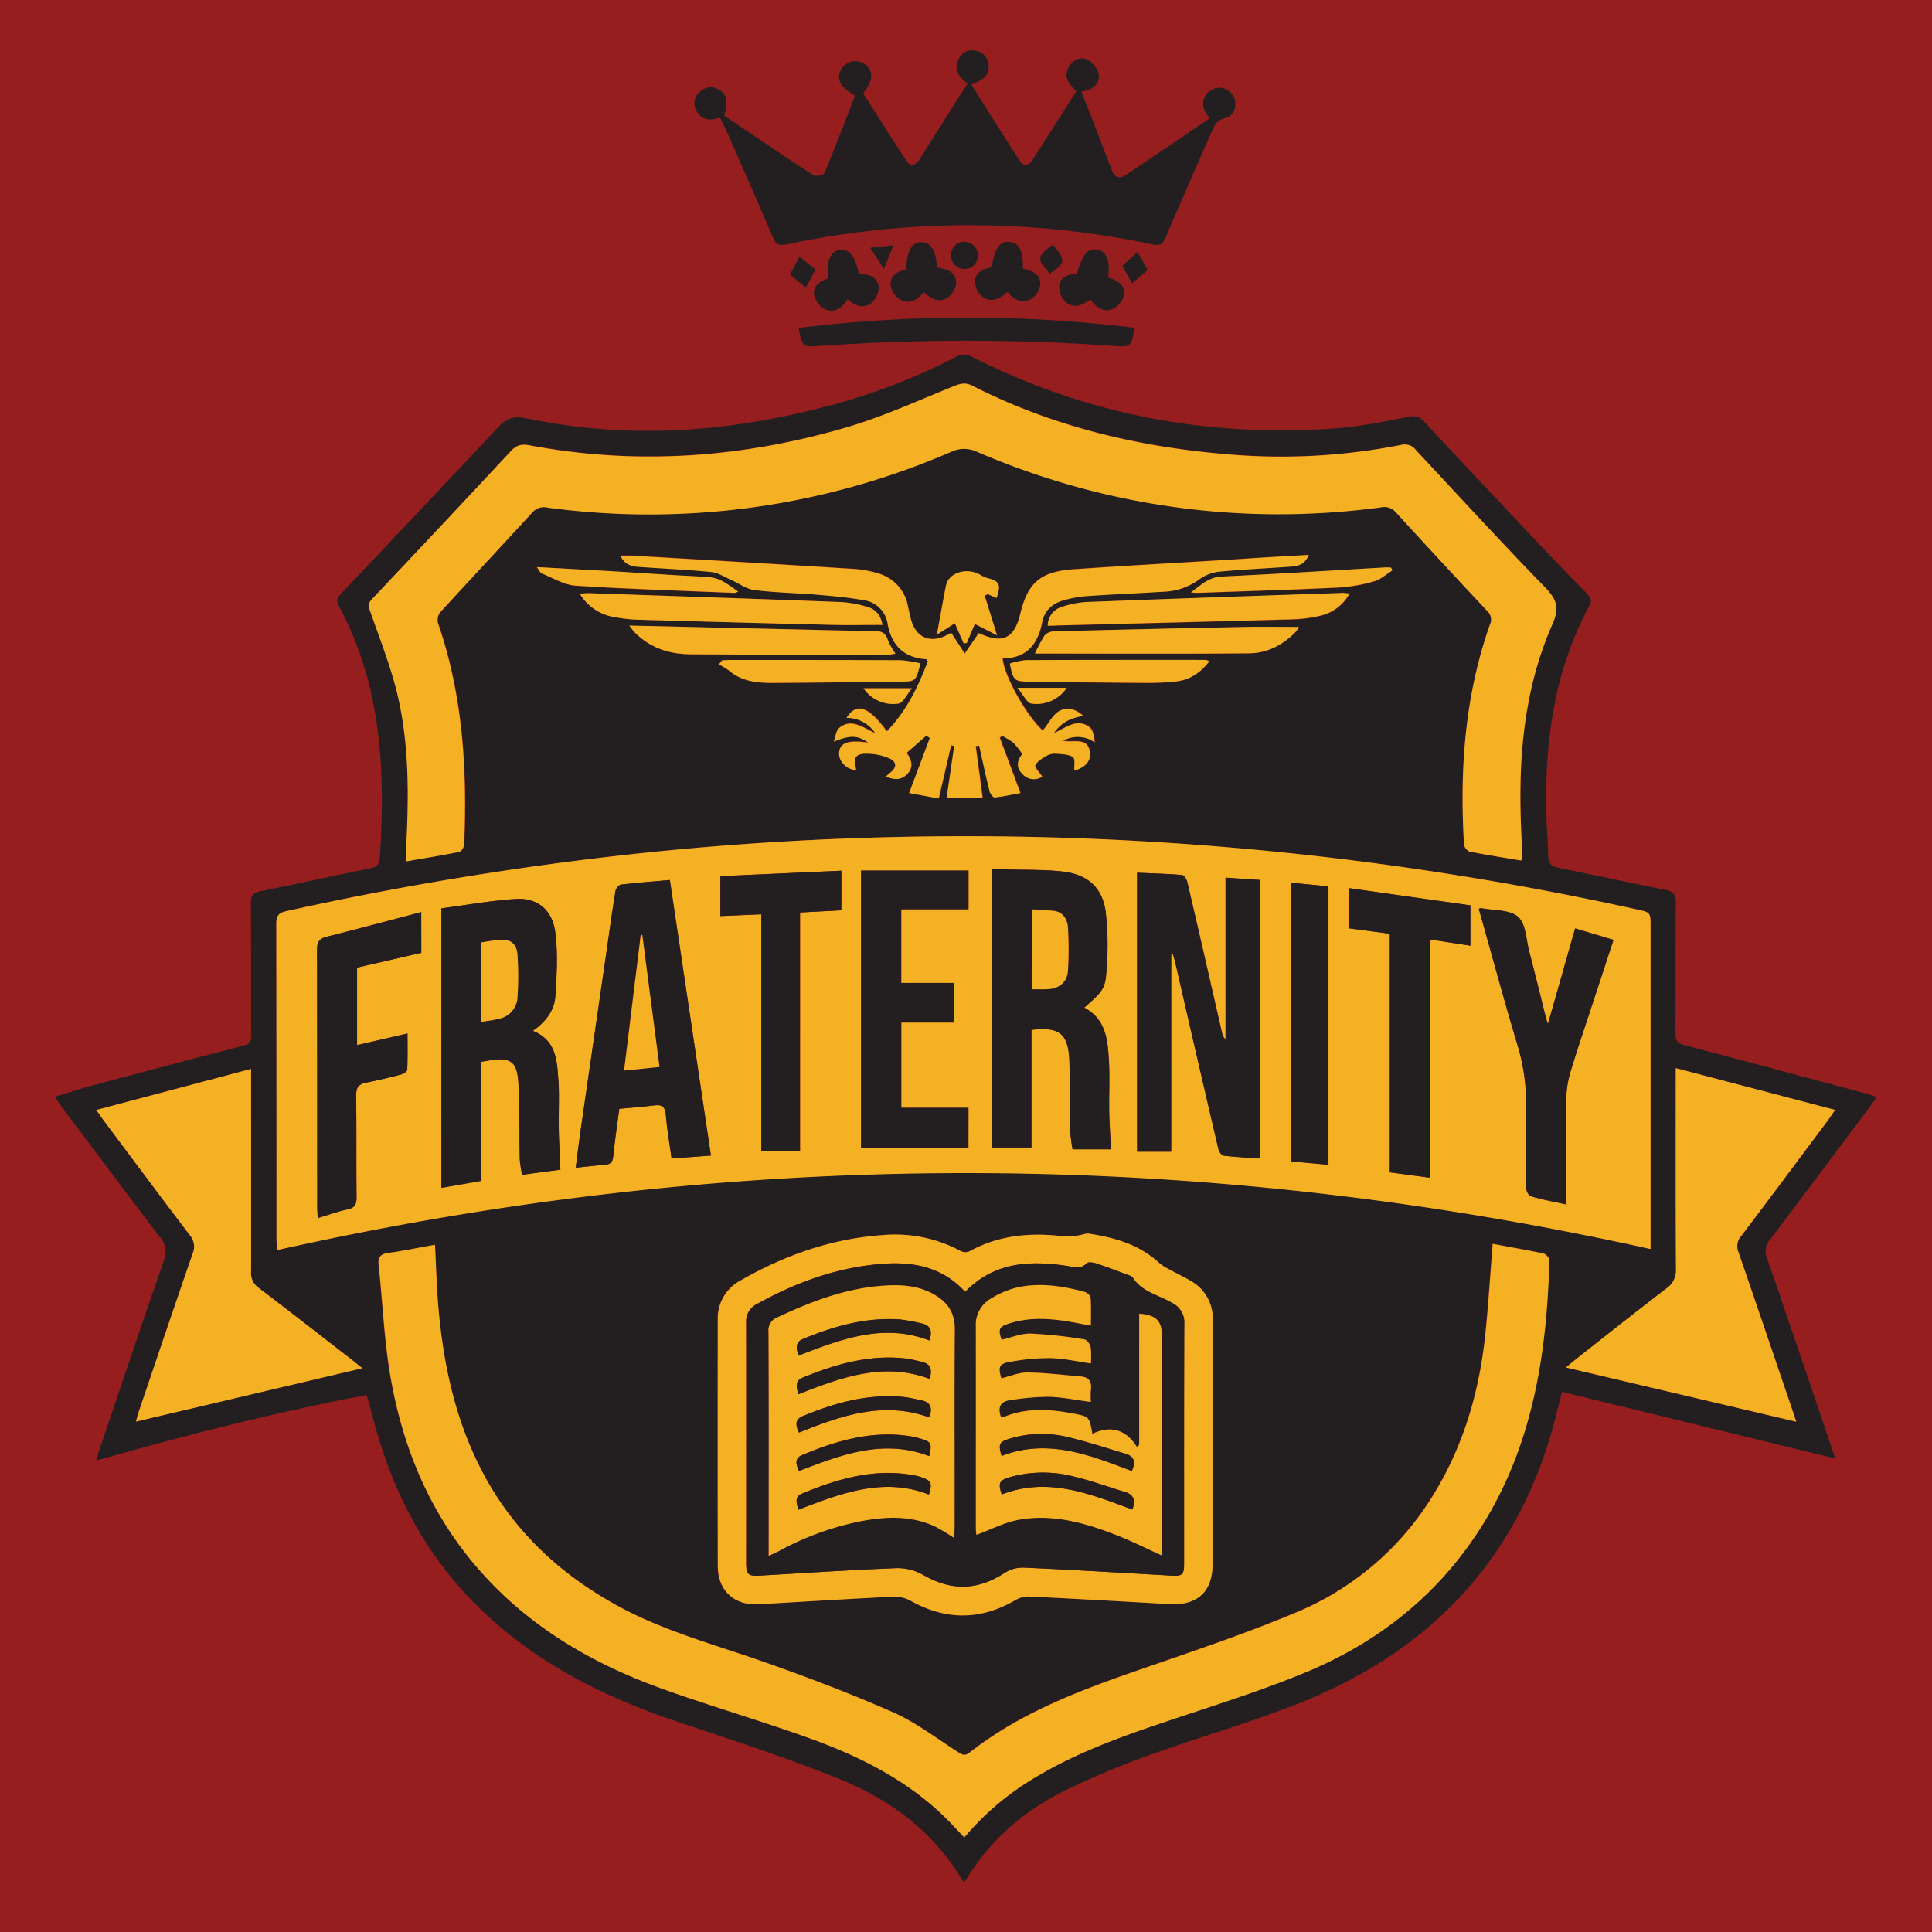 <svg xmlns="http://www.w3.org/2000/svg" viewBox="0 0 560.31 560.31"><defs><style>.cls-1{fill:#961e1e;}.cls-2{fill:#231f20;}.cls-3{fill:#f5b124;}</style></defs><g id="Fraternity"><rect class="cls-1" width="560.31" height="560.31"/><path class="cls-2" d="M544.37,318.14c-1.14,1.55-2,2.75-2.9,3.93-9.36,12.48-18.69,25-28.12,37.42a5.11,5.11,0,0,0-.88,5.38c6.31,18.29,12.51,36.63,18.73,54.95.35,1,.66,2.09,1,3.15L453,403.66c-.69,2.74-1.22,4.79-1.73,6.85-10.1,40.21-35.16,67.43-73.1,82.89-14.59,5.94-29.86,10.2-44.69,15.57a242.75,242.75,0,0,0-24.41,10.22c-12.21,6-22.26,14.63-29.25,26.59-.34-.23-.63-.32-.74-.51-8.59-14.48-21.56-23.81-36.8-29.82-14.92-5.89-30.19-10.93-45.43-16-21-7-40.48-16.65-56.7-32-14.45-13.72-24.14-30.36-30-49.31-1.36-4.38-2.49-8.83-3.81-13.56-26.31,5-52.2,11.55-78.37,19,.35-1.32.53-2.19.82-3C35,402.27,41.11,384,47.44,365.83a6.65,6.65,0,0,0-1.12-7.12C36.6,346,27.07,333.2,17.48,320.42c-.49-.65-.91-1.36-1.54-2.34C19.5,317,22.77,315.92,26.1,315c14.79-3.95,29.58-7.9,44.41-11.71,1.89-.48,2.35-1.25,2.34-3-.06-12.79,0-25.58-.08-38.36,0-2.23.67-3.05,2.85-3.49,10.59-2.11,21.14-4.47,31.73-6.59,2-.41,2.68-1.18,2.82-3.27,1-15.62,1-31.18-2.32-46.58a100.19,100.19,0,0,0-9.5-26.15c-.71-1.31-.84-2.22.33-3.44q23-24.22,45.88-48.6c2.45-2.63,4.65-3.21,8.25-2.46,29.19,6.1,58.12,4.11,86.8-3.48a177,177,0,0,0,38.08-14.61,4.73,4.73,0,0,1,3.78,0c33.62,17.11,69.29,23.8,106.78,20.89,6.82-.53,13.57-2,20.3-3.26a4.2,4.2,0,0,1,4.43,1.34q16.45,17.61,33,35.14c4.71,5,9.49,9.92,14.29,14.82,1,1,1.55,1.87.73,3.39-10.54,19.46-13.17,40.53-12.48,62.26.11,3.47.48,6.94.47,10.42,0,2.24.95,3,3,3.43,10.32,2.05,20.6,4.32,30.92,6.35,2.4.47,3.12,1.46,3.1,3.89-.13,12.59,0,25.19-.11,37.79,0,2.08.66,2.87,2.65,3.39,17.54,4.6,35,9.33,52.55,14C542,317.38,542.92,317.69,544.37,318.14Zm-65.68,44.1V268.73c0-4.13,0-4.12-4.07-5a903.56,903.56,0,0,0-283.07-16.87A927.43,927.43,0,0,0,83.07,264.24c-2.3.5-2.95,1.4-2.94,3.72q.12,45.69.06,91.37c0,1,.12,2,.2,3.21Q279.64,317.81,478.69,362.24ZM441.15,249.58a4.18,4.18,0,0,0,.33-1c-.12-3.29-.28-6.57-.4-9.86-.71-19.83,1.05-39.35,9.15-57.7,2.06-4.69,1.29-7.16-2.09-10.64-12.72-13.07-25.05-26.52-37.5-39.85a4,4,0,0,0-4.13-1.54,179.54,179.54,0,0,1-50.79,2.67c-25.72-2.14-50.44-8-73.57-19.81-1.91-1-3.32-.72-5.21,0-10.35,4.18-20.57,8.9-31.24,12-30.19,8.86-60.93,11.08-92,5.25-2.29-.43-3.8-.12-5.42,1.63q-20.08,21.57-40.36,43c-1.12,1.19-1,2.06-.49,3.46,2.69,7.7,5.74,15.32,7.7,23.21,3.75,15.11,3.55,30.56,2.71,46-.06,1,0,2,0,3.36,5.34-.92,10.43-1.72,15.47-2.76.61-.12,1.36-1.46,1.39-2.26.89-21.73-.39-43.22-7.57-64a3.74,3.74,0,0,1,.55-3.16c8.87-9.72,17.87-19.33,26.76-29a4.43,4.43,0,0,1,4.44-1.43,220.21,220.21,0,0,0,117-16.15,8.77,8.77,0,0,1,7.65,0,220.39,220.39,0,0,0,117,16.08,4.45,4.45,0,0,1,4.43,1.49Q418,163,431.3,177.21a3.34,3.34,0,0,1,.77,4c-7.27,20.65-8.77,42-7.5,63.68a2.8,2.8,0,0,0,1.57,2.1C431.1,248,436.11,248.73,441.15,249.58ZM126.15,361c-4.73.86-9,1.79-13.4,2.37-2.35.31-3.22,1.11-3,3.57,1.15,10.55,1.57,21.21,3.32,31.66C116.66,419.69,124.65,439,139,455.3c14.73,16.8,33.4,27.53,54.17,34.86,13.73,4.85,27.72,9,41.42,13.88,14.77,5.3,28.71,12.24,40,23.5,1.7,1.7,3.31,3.48,5.1,5.35A79.67,79.67,0,0,1,299,516.24c12-7.44,25.12-12.26,38.4-16.77,13.87-4.7,27.93-9,41.43-14.62,20.65-8.61,37.73-22.07,50-41,15.48-23.84,19.67-50.66,20.45-78.34a2.7,2.7,0,0,0-1.61-2c-4.86-1-9.76-1.88-14.83-2.83-.07,1-.12,1.82-.19,2.65-.71,8.61-1.19,17.25-2.2,25.83-1.91,16.05-6.6,31.24-15.24,45a84.55,84.55,0,0,1-39.92,33.65c-15.31,6.4-31.14,11.62-46.83,17.08-16.75,5.83-33.18,12.22-47.3,23.32-1.55,1.21-2.39.5-3.64-.3-6.09-3.88-11.92-8.41-18.46-11.31-12.17-5.39-24.67-10.12-37.23-14.55-14.69-5.19-29.83-9.14-43.57-16.83-16.05-9-29-21-37.82-37.28-8.45-15.6-12-32.51-13.46-50C126.61,372.45,126.46,366.92,126.15,361Zm225.52,57.44c0-11.84-.05-23.68,0-35.52A12.45,12.45,0,0,0,345,371.3c-2.28-1.32-4.66-2.44-7-3.73a14.35,14.35,0,0,1-2.45-1.81c-5.66-5-12.57-6.86-19.78-8-1-.15-2,.38-3,.5a17.93,17.93,0,0,1-4.11.31c-9.64-1.21-18.94-.45-27.64,4.35a3,3,0,0,1-2.5-.13,40.08,40.08,0,0,0-22.34-4.63c-14.91,1-28.66,5.83-41.54,13.23a12.37,12.37,0,0,0-6.53,11.4q0,35.65,0,71.33c0,7.17,4.78,11.54,11.91,11.12,13-.76,26.08-1.57,39.12-2.2a9.86,9.86,0,0,1,5,1.24c10.17,5.67,20.19,5.61,30.26-.23a7.52,7.52,0,0,1,3.89-1.06c13.61.66,27.22,1.43,40.82,2.21,8,.47,12.48-3.6,12.49-11.56Q351.69,436,351.67,418.41ZM486,309.78v4.1c0,18.05-.05,36.1.06,54.15a6.31,6.31,0,0,1-2.76,5.63c-8.94,6.88-17.78,13.89-26.65,20.86-.78.62-1.53,1.27-2.5,2.08L521,412.36c-.38-1.13-.69-2.08-1-3-5.24-15.38-10.45-30.78-15.75-46.15a4.35,4.35,0,0,1,.69-4.6c8.52-11.24,16.93-22.55,25.37-33.85.6-.8,1.12-1.64,1.94-2.84Zm-380.88,87c-1.07-.85-1.85-1.49-2.64-2.11-9.14-7.08-18.24-14.2-27.45-21.19a5.19,5.19,0,0,1-2.24-4.71c.07-18.33,0-36.65,0-55V310l-44.9,11.89c1,1.38,1.6,2.29,2.26,3.18,8.27,11.05,16.51,22.13,24.87,33.13a5.09,5.09,0,0,1,.81,5.38c-5.28,15.27-10.44,30.57-15.63,45.87-.31.92-.53,1.87-.79,2.82ZM379.56,160.93c-7.42.42-14.26.8-21.1,1.21-15.66.94-31.33,1.82-47,2.88-9.67.65-13.39,3.86-15.56,12.85-1.74,7.25-5.11,8.87-11.89,5.74-.13-.06-.33,0-.24,0l-4,5.85-3.92-6-1.23.65c-4.87,2.52-9,.74-10.44-4.53-.34-1.27-.6-2.56-.88-3.85a12.07,12.07,0,0,0-8.66-9.51,30.68,30.68,0,0,0-7.18-1.3q-32.08-2-64.17-3.86c-.95-.06-1.9,0-3.26,0,1.35,2.67,3.3,3.12,5.41,3.26,7,.48,14.08.8,21.09,1.49,1.9.18,3.7,1.41,5.52,2.21,2.3,1,4.48,2.67,6.85,3,6.05.77,12.18.85,18.26,1.37,4.48.37,9,.79,13.4,1.57a8.09,8.09,0,0,1,7,6.88c1.15,6.27,4.72,9.83,11.2,10.24.12,0,.22.26.47.57C266.42,199,263,206.13,257.3,212c-5.26-7.23-8.83-8.44-11.68-3.91a9.89,9.89,0,0,1,8.34,4.45c-3.77-1.7-6.92-4.38-10.41-1.57-1,.8-1.12,2.67-1.64,4,4.73-1.89,6.87-1.88,10,.31-5.74-.83-8.17,0-8.44,2.83-.25,2.55,2.08,5,5,5.16-1.17-3.68-.26-5,3.71-4.77a16.64,16.64,0,0,1,5.71,1.27c2.44,1,2.4,2.81.18,4.38a12.68,12.68,0,0,0-1,.94c2.43,1.1,4.49,1.06,6.19-.73,1.91-2,1.2-4.11-.21-6.12l5.72-5,1,.7-6,15.95,8.59,1.58c1.25-5.33,2.42-10.37,3.59-15.42l.89.2c-.72,5-1.45,9.94-2.21,15.14H285.1c-.7-5.23-1.37-10.17-2-15.1l1-.13c.18.79.34,1.59.52,2.38.83,3.66,1.61,7.33,2.55,11,.16.66,1,1.69,1.42,1.65,2.56-.29,5.08-.84,7.47-1.28-2.11-5.66-4.07-10.88-6-16.09l.76-.47a21.13,21.13,0,0,1,3.25,2,23.59,23.59,0,0,1,2.53,3.22c-1.46,1.84-2,4,.22,6a4.39,4.39,0,0,0,5.56.59c-.8-1.24-2.34-2.77-2-3.33.64-1.22,2.15-2.08,3.45-2.82a4.92,4.92,0,0,1,2.74-.5c1.63.16,3.51.18,4.75,1,.69.47.3,2.51.39,3.84,2.84-.7,4.79-2.62,4.54-5-.49-4.87-4.59-3-7.8-3.6a8.56,8.56,0,0,1,9.18.46c-.25-1.69-.46-3.61-1.53-4.41-3.55-2.69-6.66,0-10.32,1.72,2.27-3.26,5.09-4.35,8.49-5a8,8,0,0,0-3.67-2c-4.55-.56-5.76,3.68-8.07,6.24-4.69-4.17-11.3-16-11.63-20.92,7,0,10.23-4.12,11.46-10.48.66-3.4,3-5.42,6.14-6.33a34,34,0,0,1,6.91-1.25c7.31-.51,14.64-.8,22-1.26a18.56,18.56,0,0,0,10.27-3.39,12.16,12.16,0,0,1,5.72-2.39c7-.7,14.06-1,21.09-1.5C376.41,164.2,378.39,163.79,379.56,160.93Zm-123.63,20.3c-.51-2.83-2-4.6-4.43-5.27a33.47,33.47,0,0,0-7.72-1.38c-24.32-.92-48.64-1.73-73-2.57-.78,0-1.56.09-2.66.16a14.28,14.28,0,0,0,9.53,6.68,45.47,45.47,0,0,0,7.54.86q28.19.82,56.36,1.5C246.26,181.33,250.94,181.23,255.93,181.23Zm47.92.23c1,0,1.78,0,2.6,0,22.72-.58,45.44-1.13,68.16-1.77a39.12,39.12,0,0,0,8.07-1,13,13,0,0,0,8.7-6.46,16.11,16.11,0,0,0-1.91-.2q-37.17,1.27-74.33,2.63A27.42,27.42,0,0,0,308,176,5.68,5.68,0,0,0,303.85,181.46Zm-121.36,0c.76,1,1.12,1.48,1.55,1.93,4.5,4.54,10.12,6.32,16.34,6.35,19.06.09,38.11.1,57.16.13a15.19,15.19,0,0,0,2.12-.32,20.13,20.13,0,0,1-2.23-4c-.63-2.14-1.93-2.54-4-2.56-9.29-.11-18.58-.37-27.87-.58Zm117.66,8.11c20.86,0,41.53.13,62.2-.09,5.2-.05,9.8-2.44,13.47-6.28a6.86,6.86,0,0,0,.85-1.36c-5.24,0-10.31-.08-15.37,0q-27.78.56-55.55,1.27a3.91,3.91,0,0,0-2.79,1.17A39.59,39.59,0,0,0,300.15,189.53Zm50.61,2.21a6.3,6.3,0,0,0-1.19-.32c-17.37,0-34.75,0-52.12.06a23,23,0,0,0-4.57,1c1,4.95,1.27,5.2,5.74,5.25,11.18.12,22.35.29,33.53.35a77.2,77.2,0,0,0,9-.43C345.05,197.17,348.14,195.16,350.76,191.74Zm-141.34-.24-.94,1.2a19,19,0,0,1,2.9,1.74c3.7,3.19,8.17,3.64,12.72,3.61,12.31-.06,24.61-.24,36.91-.36,4.6-.05,4.6,0,5.93-5.31a37.15,37.15,0,0,0-5.72-.91c-16.53-.08-33.06-.06-49.6-.07C210.89,191.4,210.15,191.47,209.42,191.5Zm-53.72-27c.73,1,1,1.63,1.37,1.8,3.27,1.29,6.51,3.36,9.87,3.58,15.37,1,30.77,1.46,46.16,2.09.28,0,.57-.22,1-.39-5.85-4.15-5.86-4.09-12.44-4.43-7.32-.38-14.62-.9-21.94-1.33C171.93,165.34,164.16,164.93,155.7,164.47Zm248.14.94-.41-.79c-.52,0-1.05-.1-1.57-.07-15.86.9-31.7,1.92-47.56,2.65-3.76.17-5.94,2.4-8.9,4.58a13.53,13.53,0,0,0,1.59.16c13.71-.49,27.42-.89,41.12-1.55a47.48,47.48,0,0,0,10.49-1.84C400.49,168,402.1,166.49,403.84,165.41Zm-114.85,8c1.42-3.9.86-4.95-2.72-5.8a10,10,0,0,1-2.24-1.06c-3.95-2.06-9-.4-9.7,3.29-.91,4.61-1.71,9.23-2.62,14.19l5.21-3.3q1.27,2.92,2.54,5.85l.92-.13c.81-1.92,1.62-3.84,2.32-5.52l6.45,3.3c-1.36-4.37-2.47-7.92-3.58-11.47l.89-.48ZM264.48,199.6H250.42a10.38,10.38,0,0,0,10.14,4.45C261.89,203.9,263,201.43,264.48,199.6Zm44.88-.12H295.07c1.67,2,2.75,4.42,4.09,4.57A10.43,10.43,0,0,0,309.36,199.48Z"/><path class="cls-2" d="M208.82,34.12c-3,1-5.41.66-6.84-2a4.3,4.3,0,0,1,1.12-5.61,4.42,4.42,0,0,1,5.5-.44c2.22,1.3,2.6,3.32,1.42,7.44,8.57,5.78,17.18,11.65,25.91,17.33.68.45,3-.09,3.22-.7,3.09-7.44,5.94-15,8.83-22.43-4.43-2.46-5.63-5-3.88-7.78a4.64,4.64,0,0,1,6.66-1.32c2.66,1.88,2.58,4.67-.43,8.47,4.14,6.47,8.27,13.07,12.56,19.55,1.23,1.86,2.7,1.27,3.77-.42,4.63-7.3,9.25-14.6,13.94-22-2.4-1.88-4.23-4-2.54-7.18a4.24,4.24,0,0,1,5-2.29,4.39,4.39,0,0,1,3.66,4.11c.26,2.63-1,4.09-5,5.68,4.68,7.4,9.29,14.8,14,22.11,1,1.58,2.53,1.56,3.62-.13,4.27-6.63,8.5-13.29,12.83-20.07-2.19-2.05-4-4.25-2-7.31,1.28-2,3.44-2.8,5.38-1.74a6.62,6.62,0,0,1,3.09,4.16c.41,3-1.88,4.42-5,5.06,1.51,3.85,3,7.57,4.42,11.31s2.95,7.71,4.44,11.56c.8,2,2.19,2.5,4,1.28q11.81-7.94,23.59-15.93a3.38,3.38,0,0,0,.61-.72,20,20,0,0,1-1.24-1.81A4.68,4.68,0,1,1,357.79,28c1.19,2.42.22,5.62-2.43,6.23-2.49.58-3.17,2.19-4,4.09C346.9,48.52,342.35,58.73,338,69c-.83,1.95-1.74,2.3-3.82,1.87a255.35,255.35,0,0,0-106,0c-2.22.47-3.13.06-4-2-4.54-10.62-9.23-21.18-13.87-31.76C209.81,36.18,209.36,35.26,208.82,34.12Z"/><path class="cls-2" d="M329,95.06c-.9,5.59-1,5.62-6,5.26a607.14,607.14,0,0,0-85.09,0c-5.19.36-5.19.37-6.3-5.21A400.17,400.17,0,0,1,329,95.06Z"/><path class="cls-2" d="M316.21,86.8c-2.48,2-5,2.7-7.19.76A6.22,6.22,0,0,1,307.17,83c.26-2.79,2.77-3.47,5.18-3.69,1.62-5.62,3.16-7.4,5.88-6.9s3.8,3.22,3.14,8.06c2.48.8,5,2,4.61,5a6,6,0,0,1-3,4C320.28,90.82,318,89.32,316.21,86.8Z"/><path class="cls-2" d="M245.84,86.75c-1.67,2.63-3.83,4.16-6.51,2.94a6.34,6.34,0,0,1-3.21-4c-.5-2.72,1.71-4.09,4-4.93-.43-5.29.71-7.92,3.55-8.27,2.67-.32,4.46,1.94,5.37,6.89,2.63.2,5.52.64,5.8,3.9a6.12,6.12,0,0,1-2,4.48C250.57,89.64,248.09,88.84,245.84,86.75Z"/><path class="cls-2" d="M296.61,77.87c2.75.61,5.29,1.69,5.08,4.76A5.94,5.94,0,0,1,299,86.72c-2.49,1.37-4.9.37-6.77-2.06-2.29,2-4.89,3.36-7.51,1.24a6,6,0,0,1-1.95-4.26c.07-2.81,2.54-3.62,4.87-4.14.74-5.42,2.36-7.69,5.2-7.35S296.81,73,296.61,77.87Z"/><path class="cls-2" d="M267.86,84.72c-1.84,2.37-4.16,3.59-6.72,2.21a6.11,6.11,0,0,1-2.81-4c-.35-2.9,1.92-4.21,4.42-4.78.34-5.64,1.73-8,4.53-7.91s4.16,2.47,4.46,7.31c2.67.47,5.6,1.19,5.57,4.61a6,6,0,0,1-2.4,4.07C272.47,87.94,270.1,86.8,267.86,84.72Z"/><path class="cls-2" d="M283.6,73.85a3.91,3.91,0,1,1-7.81.17,3.91,3.91,0,0,1,3.66-3.91A4,4,0,0,1,283.6,73.85Z"/><path class="cls-2" d="M305.32,70.91c3.86,4.68,3.79,5.29-.83,8.44C300.59,75.11,300.63,74.57,305.32,70.91Z"/><path class="cls-2" d="M236.5,78.18l-2.81,5.25-4.57-3.81c.9-1.73,1.72-3.29,2.72-5.19Z"/><path class="cls-2" d="M329.91,73.08l2.94,5.23-4.54,3.88-2.83-5.1Z"/><path class="cls-2" d="M259.09,71.13c-.95,2.38-1.69,4.27-2.73,6.89l-4-6.14Z"/><path class="cls-3" d="M478.69,362.24q-199.42-44.19-398.3.3c-.08-1.25-.2-2.23-.2-3.21q0-45.69-.06-91.37c0-2.32.64-3.22,2.94-3.72a927.43,927.43,0,0,1,108.48-17.38,903.56,903.56,0,0,1,283.07,16.87c4.06.88,4.07.87,4.07,5v93.51Zm-139-85.44.47-.08c.25.85.53,1.69.73,2.55q6.22,27,12.47,53.92c.17.75.91,1.87,1.49,1.94,3.49.42,7,.58,10.59.83V255.21l-10-.67v46.85a2.89,2.89,0,0,1-1-1.73c-3.35-14.61-6.67-29.22-10.08-43.81-.18-.81-1-2-1.57-2.08-4.28-.37-8.58-.47-13-.67V334h9.88Zm-17.47,56.52c-.18-3.63-.44-7.26-.51-10.9-.09-4.89.19-9.79-.08-14.66-.34-6-.8-12.19-7.16-15.53,4.55-4,6-5.29,6.33-9.34a88.27,88.27,0,0,0-.11-18.46c-1-7.14-5.34-10.87-12.53-11.67-5.59-.61-11.26-.45-16.9-.62-1.16,0-2.34,0-3.5,0V332.8h11.4V298.68c8.12-.95,10.68,1.05,11,8.95.27,6.75.1,13.53.23,20.3a48.06,48.06,0,0,0,.7,5.39ZM128,263.44v81l11.46-2V307.93l1.89-.31c6.77-1.19,8.67.08,9,6.91.35,7.22.21,14.47.37,21.7a32.35,32.35,0,0,0,.7,4.46l11.07-1.47c-.17-4.17-.4-8.07-.47-12-.08-4.6.22-9.22-.1-13.81-.39-5.69-.52-11.71-7.42-14.46,3.7-2.56,6.23-5.85,6.53-10,.43-6.13.78-12.39,0-18.46-.81-6.57-5.17-10.16-11.39-9.78C142.39,261.17,135.18,262.5,128,263.44Zm78.19,71.69c-4-26.86-7.94-53.31-11.91-79.9-5,.45-9.62.79-14.17,1.33-.62.07-1.48,1.13-1.6,1.84-.87,5.27-1.58,10.56-2.35,15.85q-3.88,26.85-7.78,53.69c-.5,3.47-.91,7-1.4,10.74,3.15-.33,5.83-.66,8.52-.87,1.6-.12,2.19-.79,2.36-2.43.45-4.56,1.14-9.1,1.75-13.8,3.5-.34,6.87-.6,10.21-1,2.28-.29,3.11.5,3.3,2.84.34,4.15,1.07,8.28,1.66,12.58Zm74.69-13.86H261.38V296.54h15.4V285.07H261.37V263.7h19.51V252.48H249.73v80.43h31.13Zm148-57.69c3.68,13,7.19,26,11.05,38.93a59,59,0,0,1,2.67,19.07c-.25,7.6-.1,15.22,0,22.82,0,.88.69,2.32,1.34,2.51,3.29,1,6.68,1.59,10.23,2.38,0-10.29-.09-20.34.06-30.38a29.9,29.9,0,0,1,1.29-8.24c2.34-7.71,5-15.33,7.47-23,1.63-4.95,3.25-9.9,4.95-15.1l-11.12-3.32L448.92,297c-.32-1-.46-1.35-.55-1.71-1.62-6.44-3.19-12.89-4.86-19.31-.91-3.49-1-8.11-3.27-10.09-2.46-2.13-7.08-1.78-10.76-2.51A3.49,3.49,0,0,0,428.87,263.58ZM122.18,276.34V264.51c-9.4,2.47-18.46,4.89-27.55,7.18-2.14.54-2.66,1.62-2.66,3.75.08,25,0,50,.06,75,0,.88.1,1.76.16,2.8,3.06-.92,5.8-1.92,8.62-2.52,2.08-.45,2.63-1.4,2.61-3.45-.11-9.87,0-19.74-.12-29.61,0-2.42.78-3.3,3-3.72,3.41-.65,6.78-1.49,10.13-2.37.66-.17,1.67-.85,1.69-1.34.15-3.41.08-6.83.08-10.52l-14.63,3.36V280.63Zm304.26-13.77-35.22-5v11.65l11.84,1.56V340l11.61,1.56v-69.1l11.77,1.81ZM244,264V252.52l-35.09,1.58v11.6l11.87-.52v68.7h11.26V264.66Zm141.27,73.78V257.09L374.35,256V336.8Z"/><path class="cls-3" d="M441.15,249.58c-5-.85-10-1.63-15-2.62a2.8,2.8,0,0,1-1.57-2.1c-1.27-21.66.23-43,7.5-63.68a3.34,3.34,0,0,0-.77-4Q418,163,404.87,148.64a4.45,4.45,0,0,0-4.43-1.49,220.39,220.39,0,0,1-117-16.08,8.77,8.77,0,0,0-7.65,0,220.21,220.21,0,0,1-117,16.15,4.43,4.43,0,0,0-4.44,1.43c-8.89,9.7-17.89,19.31-26.76,29a3.74,3.74,0,0,0-.55,3.16c7.18,20.8,8.46,42.29,7.57,64,0,.8-.78,2.14-1.39,2.26-5,1-10.13,1.84-15.47,2.76,0-1.36,0-2.36,0-3.36.84-15.44,1-30.89-2.71-46-2-7.89-5-15.51-7.7-23.21-.49-1.4-.63-2.27.49-3.46q20.25-21.41,40.36-43c1.62-1.75,3.13-2.06,5.42-1.63,31.09,5.83,61.83,3.61,92-5.25,10.67-3.14,20.89-7.86,31.24-12,1.89-.76,3.3-1,5.21,0,23.13,11.76,47.85,17.67,73.57,19.81A179.54,179.54,0,0,0,406.51,129a4,4,0,0,1,4.13,1.54c12.45,13.33,24.78,26.78,37.5,39.85,3.38,3.48,4.15,6,2.09,10.64-8.1,18.35-9.86,37.87-9.15,57.7.12,3.29.28,6.57.4,9.86A4.18,4.18,0,0,1,441.15,249.58Z"/><path class="cls-3" d="M126.15,361c.31,5.95.46,11.48.9,17,1.42,17.48,5,34.39,13.46,50,8.81,16.27,21.77,28.31,37.82,37.28,13.74,7.69,28.88,11.64,43.57,16.83,12.56,4.43,25.06,9.16,37.23,14.55,6.54,2.9,12.37,7.43,18.46,11.31,1.25.8,2.09,1.51,3.64.3,14.12-11.1,30.55-17.49,47.3-23.32,15.69-5.46,31.52-10.68,46.83-17.08a84.55,84.55,0,0,0,39.92-33.65c8.64-13.79,13.33-29,15.24-45,1-8.58,1.49-17.22,2.2-25.83.07-.83.12-1.65.19-2.65,5.07.95,10,1.79,14.83,2.83a2.7,2.7,0,0,1,1.61,2c-.78,27.68-5,54.5-20.45,78.34-12.32,19-29.4,32.43-50,41-13.5,5.63-27.56,9.92-41.43,14.62C324.14,504,311,508.8,299,516.24a79.67,79.67,0,0,0-19.34,16.65c-1.79-1.87-3.4-3.65-5.1-5.35-11.33-11.26-25.27-18.2-40-23.5-13.7-4.92-27.69-9-41.42-13.88-20.77-7.33-39.44-18.06-54.17-34.86-14.3-16.32-22.29-35.61-25.83-56.73-1.75-10.45-2.17-21.11-3.32-31.66-.27-2.46.6-3.26,3-3.57C117.11,362.76,121.42,361.83,126.15,361Z"/><path class="cls-3" d="M351.67,418.41q0,17.63,0,35.25c0,8-4.46,12-12.49,11.56-13.6-.78-27.21-1.55-40.82-2.21a7.52,7.52,0,0,0-3.89,1.06c-10.07,5.84-20.09,5.9-30.26.23a9.86,9.86,0,0,0-5-1.24c-13,.63-26.08,1.44-39.12,2.2-7.13.42-11.9-3.95-11.91-11.12q-.06-35.67,0-71.33a12.37,12.37,0,0,1,6.53-11.4c12.88-7.4,26.63-12.23,41.54-13.23a40.08,40.08,0,0,1,22.34,4.63,3,3,0,0,0,2.5.13c8.7-4.8,18-5.56,27.64-4.35a17.93,17.93,0,0,0,4.11-.31c1-.12,2.07-.65,3-.5,7.21,1.12,14.12,3,19.78,8a14.35,14.35,0,0,0,2.45,1.81c2.3,1.29,4.68,2.41,7,3.73a12.45,12.45,0,0,1,6.64,11.59C351.62,394.73,351.67,406.57,351.67,418.41Zm-71.76-43.74c-6.71-7.35-15.28-8.85-24.38-8.11-12.85,1-24.72,5.35-35.95,11.58a5.61,5.61,0,0,0-3.21,5.44q.07,34.83,0,69.66c0,3.42.59,3.9,4,3.7,13.23-.77,26.46-1.65,39.7-2.17a15.1,15.1,0,0,1,7.68,2c8,4.61,15.61,4.54,23.35-.48a10,10,0,0,1,5.46-1.68c14.28.64,28.54,1.5,42.8,2.32,3.63.21,4-.12,4-3.89,0-23,0-46.07.05-69.1a6.27,6.27,0,0,0-3.55-6.09c-3.88-2.29-8.71-3.13-11.39-7.32-.3-.48-1.11-.68-1.72-.91-2.91-1.09-5.8-2.21-8.74-3.17-.92-.3-2.46-.56-2.92-.08-1.81,1.89-3.73,1.06-5.71.76C298.68,365.55,288.38,365.91,279.91,374.67Z"/><path class="cls-3" d="M486,309.78l46.19,12.1c-.82,1.2-1.34,2-1.94,2.84-8.44,11.3-16.85,22.61-25.37,33.85a4.35,4.35,0,0,0-.69,4.6c5.3,15.37,10.51,30.77,15.75,46.15.33,1,.64,1.91,1,3L454.14,396.6c1-.81,1.72-1.46,2.5-2.08,8.87-7,17.71-14,26.65-20.86a6.31,6.31,0,0,0,2.76-5.63c-.11-18-.06-36.1-.06-54.15Z"/><path class="cls-3" d="M105.11,396.8,39.44,412.29c.26-1,.48-1.9.79-2.82,5.19-15.3,10.35-30.6,15.63-45.87a5.09,5.09,0,0,0-.81-5.38c-8.36-11-16.6-22.08-24.87-33.13-.66-.89-1.28-1.8-2.26-3.18L72.82,310v3.79c0,18.33,0,36.65,0,55A5.19,5.19,0,0,0,75,373.5c9.21,7,18.31,14.11,27.45,21.19C103.26,395.31,104,396,105.11,396.8Z"/><path class="cls-3" d="M379.56,160.93c-1.17,2.86-3.15,3.27-5.21,3.41-7,.5-14.08.8-21.09,1.5a12.16,12.16,0,0,0-5.72,2.39,18.56,18.56,0,0,1-10.27,3.39c-7.32.46-14.65.75-22,1.26a34,34,0,0,0-6.91,1.25c-3.18.91-5.48,2.93-6.14,6.33-1.23,6.36-4.49,10.5-11.46,10.48.33,4.9,6.94,16.75,11.63,20.92,2.31-2.56,3.52-6.8,8.07-6.24a8,8,0,0,1,3.67,2c-3.4.61-6.22,1.7-8.49,5,3.66-1.67,6.77-4.41,10.32-1.72,1.07.8,1.28,2.72,1.53,4.41a8.56,8.56,0,0,0-9.18-.46c3.21.63,7.31-1.27,7.8,3.6.25,2.41-1.7,4.33-4.54,5-.09-1.33.3-3.37-.39-3.84-1.24-.86-3.12-.88-4.75-1a4.92,4.92,0,0,0-2.74.5c-1.3.74-2.81,1.6-3.45,2.82-.3.56,1.24,2.09,2,3.33a4.39,4.39,0,0,1-5.56-.59c-2.17-2-1.68-4.17-.22-6a23.59,23.59,0,0,0-2.53-3.22,21.13,21.13,0,0,0-3.25-2l-.76.47c1.95,5.21,3.91,10.43,6,16.09-2.39.44-4.91,1-7.47,1.28-.42,0-1.26-1-1.42-1.65-.94-3.64-1.72-7.31-2.55-11-.18-.79-.34-1.59-.52-2.38l-1,.13c.67,4.93,1.34,9.87,2,15.1H274.51c.76-5.2,1.49-10.17,2.21-15.14l-.89-.2c-1.17,5.05-2.34,10.09-3.59,15.42L263.65,230l6-15.95-1-.7-5.72,5c1.41,2,2.12,4.12.21,6.12-1.7,1.79-3.76,1.83-6.19.73a12.68,12.68,0,0,1,1-.94c2.22-1.57,2.26-3.33-.18-4.38a16.64,16.64,0,0,0-5.71-1.27c-4-.22-4.88,1.09-3.71,4.77-2.89-.2-5.22-2.61-5-5.16.27-2.85,2.7-3.66,8.44-2.83-3.08-2.19-5.22-2.2-10-.31.52-1.38.65-3.25,1.64-4,3.49-2.81,6.64-.13,10.41,1.57a9.89,9.89,0,0,0-8.34-4.45c2.85-4.53,6.42-3.32,11.68,3.91,5.73-5.89,9.12-13,11.91-20.36-.25-.31-.35-.56-.47-.57-6.48-.41-10.05-4-11.2-10.24a8.09,8.09,0,0,0-7-6.88c-4.42-.78-8.92-1.2-13.4-1.57-6.08-.52-12.21-.6-18.26-1.37-2.37-.3-4.55-2-6.85-3-1.82-.8-3.62-2-5.52-2.21-7-.69-14.06-1-21.09-1.49-2.11-.14-4.06-.59-5.41-3.26,1.36,0,2.31,0,3.26,0Q215.4,163,247.48,165a30.68,30.68,0,0,1,7.18,1.3,12.07,12.07,0,0,1,8.66,9.51c.28,1.29.54,2.58.88,3.85,1.44,5.27,5.57,7.05,10.44,4.53l1.23-.65,3.92,6,4-5.85c-.09,0,.11-.08.24,0,6.78,3.13,10.15,1.51,11.89-5.74,2.17-9,5.89-12.2,15.56-12.85,15.66-1.06,31.33-1.94,47-2.88C365.3,161.73,372.14,161.35,379.56,160.93Z"/><path class="cls-3" d="M255.93,181.23c-5,0-9.67.1-14.34,0q-28.18-.68-56.36-1.5a45.47,45.47,0,0,1-7.54-.86,14.28,14.28,0,0,1-9.53-6.68c1.1-.07,1.88-.18,2.66-.16,24.32.84,48.64,1.65,73,2.57A33.47,33.47,0,0,1,251.5,176C253.91,176.63,255.42,178.4,255.93,181.23Z"/><path class="cls-3" d="M303.85,181.46A5.68,5.68,0,0,1,308,176a27.42,27.42,0,0,1,7.14-1.42q37.16-1.41,74.33-2.63a16.11,16.11,0,0,1,1.91.2,13,13,0,0,1-8.7,6.46,39.12,39.12,0,0,1-8.07,1c-22.72.64-45.44,1.19-68.16,1.77C305.63,181.48,304.81,181.46,303.85,181.46Z"/><path class="cls-3" d="M182.49,181.42l43.11,1c9.29.21,18.58.47,27.87.58,2,0,3.33.42,4,2.56a20.13,20.13,0,0,0,2.23,4,15.19,15.19,0,0,1-2.12.32c-19.05,0-38.1,0-57.16-.13-6.22,0-11.84-1.81-16.34-6.35C183.61,182.9,183.25,182.38,182.49,181.42Z"/><path class="cls-3" d="M300.15,189.53a39.59,39.59,0,0,1,2.81-5.27,3.91,3.91,0,0,1,2.79-1.17q27.76-.72,55.55-1.27c5.06-.1,10.13,0,15.37,0a6.86,6.86,0,0,1-.85,1.36c-3.67,3.84-8.27,6.23-13.47,6.28C341.68,189.66,321,189.53,300.15,189.53Z"/><path class="cls-3" d="M350.76,191.74c-2.62,3.42-5.71,5.43-9.62,5.87a77.2,77.2,0,0,1-9,.43c-11.18-.06-22.35-.23-33.53-.35-4.47-.05-4.77-.3-5.74-5.25a23,23,0,0,1,4.57-1c17.37-.08,34.75-.06,52.12-.06A6.3,6.3,0,0,1,350.76,191.74Z"/><path class="cls-3" d="M209.42,191.5c.73,0,1.47-.1,2.2-.1,16.54,0,33.07,0,49.6.07a37.15,37.15,0,0,1,5.72.91c-1.33,5.27-1.33,5.26-5.93,5.31-12.3.12-24.6.3-36.91.36-4.55,0-9-.42-12.72-3.61a19,19,0,0,0-2.9-1.74Z"/><path class="cls-3" d="M155.7,164.47c8.46.46,16.23.87,24,1.32,7.32.43,14.62,1,21.94,1.33,6.58.34,6.59.28,12.44,4.43-.41.17-.7.4-1,.39-15.39-.63-30.79-1.1-46.16-2.09-3.36-.22-6.6-2.29-9.87-3.58C156.66,166.1,156.43,165.45,155.7,164.47Z"/><path class="cls-3" d="M403.84,165.41c-1.74,1.08-3.35,2.62-5.24,3.14a47.48,47.48,0,0,1-10.49,1.84c-13.7.66-27.41,1.06-41.12,1.55a13.53,13.53,0,0,1-1.59-.16c3-2.18,5.14-4.41,8.9-4.58,15.86-.73,31.7-1.75,47.56-2.65.52,0,1.05,0,1.57.07Z"/><path class="cls-3" d="M289,173.42l-2.53-1.13-.89.48c1.11,3.55,2.22,7.1,3.58,11.47l-6.45-3.3c-.7,1.68-1.51,3.6-2.32,5.52l-.92.13q-1.26-2.93-2.54-5.85l-5.21,3.3c.91-5,1.71-9.58,2.62-14.19.73-3.69,5.75-5.35,9.7-3.29a10,10,0,0,0,2.24,1.06C289.85,168.47,290.41,169.52,289,173.42Z"/><path class="cls-3" d="M264.48,199.6c-1.53,1.83-2.59,4.3-3.92,4.45a10.38,10.38,0,0,1-10.14-4.45Z"/><path class="cls-3" d="M309.36,199.48a10.43,10.43,0,0,1-10.2,4.57c-1.34-.15-2.42-2.62-4.09-4.57Z"/><path class="cls-2" d="M339.65,276.8V334h-9.88V253.1c4.39.2,8.69.3,13,.67.59,0,1.39,1.27,1.57,2.08,3.41,14.59,6.73,29.2,10.08,43.81a2.89,2.89,0,0,0,1,1.73V254.54l10,.67V336c-3.57-.25-7.1-.41-10.59-.83-.58-.07-1.32-1.19-1.49-1.94q-6.3-26.94-12.47-53.92c-.2-.86-.48-1.7-.73-2.55Z"/><path class="cls-2" d="M322.18,333.32H311.05a48.06,48.06,0,0,1-.7-5.39c-.13-6.77,0-13.55-.23-20.3-.32-7.9-2.88-9.9-11-8.95V332.8h-11.4V252.14c1.16,0,2.34,0,3.5,0,5.64.17,11.31,0,16.9.62,7.19.8,11.55,4.53,12.53,11.67a88.27,88.27,0,0,1,.11,18.46c-.3,4.05-1.78,5.39-6.33,9.34,6.36,3.34,6.82,9.49,7.16,15.53.27,4.87,0,9.77.08,14.66C321.74,326.06,322,329.69,322.18,333.32Zm-23-46.43c1.62,0,3.09.05,4.56,0,3.46-.13,5.78-2,6-5.44a103.68,103.68,0,0,0,0-12.34c-.14-2.3-1.24-4.47-3.87-4.9a62.72,62.72,0,0,0-6.64-.45Z"/><path class="cls-2" d="M128,263.44c7.2-.94,14.41-2.27,21.68-2.71,6.22-.38,10.58,3.21,11.39,9.78.75,6.07.4,12.33,0,18.46-.3,4.16-2.83,7.45-6.53,10,6.9,2.75,7,8.77,7.42,14.46.32,4.59,0,9.21.1,13.81.07,3.9.3,7.8.47,12l-11.07,1.47a32.35,32.35,0,0,1-.7-4.46c-.16-7.23,0-14.48-.37-21.7-.34-6.83-2.24-8.1-9-6.91l-1.89.31v34.56l-11.46,2Zm11.57,9.89v23c1.83-.31,3.51-.47,5.13-.89a6.65,6.65,0,0,0,5.37-6.15,92.69,92.69,0,0,0,0-12.36c-.21-3.37-2.11-4.7-5.53-4.37C142.89,272.75,141.25,273.07,139.55,273.33Z"/><path class="cls-2" d="M206.17,335.13l-11.41.85c-.59-4.3-1.32-8.43-1.66-12.58-.19-2.34-1-3.13-3.3-2.84-3.34.42-6.71.68-10.21,1-.61,4.7-1.3,9.24-1.75,13.8-.17,1.64-.76,2.31-2.36,2.43-2.69.21-5.37.54-8.52.87.49-3.78.9-7.27,1.4-10.74q3.87-26.85,7.78-53.69c.77-5.29,1.48-10.58,2.35-15.85.12-.71,1-1.77,1.6-1.84,4.55-.54,9.14-.88,14.17-1.33C198.23,281.82,202.17,308.27,206.17,335.13Zm-19.9-64-.48,0c-1.6,13-3.2,26-4.83,39.31l10.28-1.05C189.55,296.36,187.91,283.75,186.27,271.15Z"/><path class="cls-2" d="M280.86,321.27v11.64H249.73V252.48h31.15V263.7H261.37v21.37h15.41v11.47h-15.4v24.73Z"/><path class="cls-2" d="M428.87,263.58a3.49,3.49,0,0,1,.61-.22c3.68.73,8.3.38,10.76,2.51,2.29,2,2.36,6.6,3.27,10.09,1.67,6.42,3.24,12.87,4.86,19.31.09.36.23.71.55,1.71l7.89-27.72,11.12,3.32c-1.7,5.2-3.32,10.15-4.95,15.1-2.51,7.66-5.13,15.28-7.47,23a29.9,29.9,0,0,0-1.29,8.24c-.15,10-.06,20.09-.06,30.38-3.55-.79-6.94-1.42-10.23-2.38-.65-.19-1.32-1.63-1.34-2.51-.1-7.6-.25-15.22,0-22.82a59,59,0,0,0-2.67-19.07C436.06,289.61,432.55,276.62,428.87,263.58Z"/><path class="cls-2" d="M122.18,276.34l-18.64,4.29V303.1l14.63-3.36c0,3.69.07,7.11-.08,10.52,0,.49-1,1.17-1.69,1.34-3.35.88-6.72,1.72-10.13,2.37-2.19.42-3,1.3-3,3.72.17,9.87,0,19.74.12,29.61,0,2.05-.53,3-2.61,3.45-2.82.6-5.56,1.6-8.62,2.52-.06-1-.16-1.92-.16-2.8,0-25,0-50-.06-75,0-2.13.52-3.21,2.66-3.75,9.09-2.29,18.15-4.71,27.55-7.18Z"/><path class="cls-2" d="M426.44,262.57v11.69l-11.77-1.81v69.1L403.06,340v-69.2l-11.84-1.56V257.58Z"/><path class="cls-2" d="M244,264l-12,.62v69.22H220.79v-68.7l-11.87.52V254.1L244,252.52Z"/><path class="cls-2" d="M385.28,337.82l-10.93-1V256l10.93,1.06Z"/><path class="cls-2" d="M279.91,374.67c8.47-8.76,18.77-9.12,29.54-7.53,2,.3,3.9,1.13,5.71-.76.46-.48,2-.22,2.92.08,2.94,1,5.83,2.08,8.74,3.17.61.23,1.42.43,1.72.91,2.68,4.19,7.51,5,11.39,7.32a6.27,6.27,0,0,1,3.55,6.09c-.09,23-.05,46.07-.05,69.1,0,3.77-.4,4.1-4,3.89-14.26-.82-28.52-1.68-42.8-2.32a10,10,0,0,0-5.46,1.68c-7.74,5-15.36,5.09-23.35.48a15.1,15.1,0,0,0-7.68-2c-13.24.52-26.47,1.4-39.7,2.17-3.41.2-4-.28-4-3.7q0-34.83,0-69.66a5.61,5.61,0,0,1,3.21-5.44c11.23-6.23,23.1-10.54,35.95-11.58C264.63,365.82,273.2,367.32,279.91,374.67Zm-57,76.56c1.35-.65,2.11-1,2.84-1.38a83.5,83.5,0,0,1,24.27-8.79c7.12-1.31,14.22-1.56,21,1.55A58.9,58.9,0,0,1,276.7,446c.06-1.23.14-2.14.14-3.06,0-19.16-.08-38.33.06-57.49,0-4.64-2-7.67-5.73-9.89-4.56-2.72-9.61-3.06-14.73-2.73-11,.72-21,4.54-30.87,9.16a4,4,0,0,0-2.68,4.26c.1,20.57.05,41.15.05,61.73Zm67.53-62.67c-1.05-3.11-.74-3.8,2.21-4.76,5.13-1.65,10.37-1.56,15.63-.81,2.57.36,5.11.91,8.05,1.45,0-2.91.11-5.52-.08-8.11,0-.62-1-1.5-1.73-1.69-6.32-1.68-12.77-2.71-19.24-1.36a26.24,26.24,0,0,0-8.19,3.46,8.69,8.69,0,0,0-4.11,7.87c.07,19.55,0,39.1,0,58.65a12.25,12.25,0,0,0,.17,1.83c4.14-1.53,7.94-3.54,12-4.31,9.95-1.88,19.4.8,28.59,4.39,4.33,1.69,8.51,3.8,13.16,5.9V387.21c0-4.18-1.64-5.85-6.55-6.24v38l-.64.66c-3.28-5.27-7.76-6.28-12.94-3.84-.9-5-.89-5-5.5-5.88-6.72-1.27-13.42-1.77-20,.93-.29.12-.7,0-1.05-.07-1-2.73-.07-4.38,2.65-4.73a73.87,73.87,0,0,1,11.17-1c4,.1,7.95.94,12.28,1.5a25.52,25.52,0,0,1,0-3.4c.33-2.4-.54-3.77-3-4-5.13-.41-10.25-1.08-15.38-1.14-2.52,0-5.05,1.1-7.57,1.7-1-3.25-.71-4.2,2.29-4.74a61.93,61.93,0,0,1,12-1.13c3.79.07,7.57,1,11.68,1.54a25.84,25.84,0,0,0-.08-4.75c-.17-.85-1.09-2.11-1.81-2.22a136.93,136.93,0,0,0-15.6-1.68C296.1,386.7,293.28,387.92,290.47,388.56Z"/><path class="cls-3" d="M299.21,286.89V263.75a62.72,62.72,0,0,1,6.64.45c2.63.43,3.73,2.6,3.87,4.9a103.68,103.68,0,0,1,0,12.34c-.2,3.42-2.52,5.31-6,5.44C302.3,286.94,300.83,286.89,299.21,286.89Z"/><path class="cls-3" d="M139.55,273.33c1.7-.26,3.34-.58,5-.74,3.42-.33,5.32,1,5.53,4.37a92.69,92.69,0,0,1,0,12.36,6.65,6.65,0,0,1-5.37,6.15c-1.62.42-3.3.58-5.13.89Z"/><path class="cls-3" d="M186.27,271.15c1.64,12.6,3.28,25.21,5,38.28L181,310.48c1.63-13.31,3.23-26.31,4.83-39.31Z"/><path class="cls-3" d="M222.94,451.23V448c0-20.58.05-41.16-.05-61.73a4,4,0,0,1,2.68-4.26c9.84-4.62,19.9-8.44,30.87-9.16,5.12-.33,10.17,0,14.73,2.73,3.72,2.22,5.77,5.25,5.73,9.89-.14,19.16,0,38.33-.06,57.49,0,.92-.08,1.83-.14,3.06a58.9,58.9,0,0,0-5.64-3.37c-6.79-3.11-13.89-2.86-21-1.55a83.5,83.5,0,0,0-24.27,8.79C225.05,450.24,224.29,450.58,222.94,451.23Zm8.56-46.87c12.53-4.92,24.78-9.46,38.06-4.46,1-2.89.2-4.49-2.52-5-1.29-.26-2.55-.67-3.85-.83-10.7-1.35-20.66,1.49-30.41,5.49C230.51,400.46,231,402.22,231.5,404.36Zm38,17.94c.8-3.62.58-4.1-2.23-5a24.19,24.19,0,0,0-3.56-.83c-11-1.64-21.19,1.33-31.14,5.53-2.18.92-1.72,2.72-.85,4.57C244,421.92,256.12,417.17,269.5,422.3Zm0-11.22c1.05-2.94.21-4.51-2.51-5-1.66-.32-3.3-.76-5-.92-10.28-1-19.88,1.67-29.24,5.56-2.38,1-2,2.74-1.09,4.77C244,410.57,256.14,406.23,269.53,411.08Zm-38,26.76c12.49-4.77,24.63-9.54,37.87-4.42,1-3.29.69-4-2.17-5a15,15,0,0,0-1.62-.46c-11.69-2.33-22.54.83-33.15,5.26C230.41,434.1,231,435.91,231.55,437.84Zm0-44.68c12.48-4.79,24.69-9.54,38-4.38,1-2.83.32-4.48-2.46-5a52.83,52.83,0,0,0-6.06-1.11c-9.89-.67-19.14,1.94-28.15,5.68C230.62,389.26,230.92,390.94,231.54,393.16Z"/><path class="cls-3" d="M290.47,388.56c2.81-.64,5.63-1.86,8.42-1.79a136.93,136.93,0,0,1,15.6,1.68c.72.11,1.64,1.37,1.81,2.22a25.84,25.84,0,0,1,.08,4.75c-4.11-.57-7.89-1.47-11.68-1.54a61.93,61.93,0,0,0-12,1.13c-3,.54-3.25,1.49-2.29,4.74,2.52-.6,5.05-1.72,7.57-1.7,5.13.06,10.25.73,15.38,1.14,2.49.2,3.36,1.57,3,4a25.52,25.52,0,0,0,0,3.4c-4.33-.56-8.3-1.4-12.28-1.5a73.87,73.87,0,0,0-11.17,1c-2.72.35-3.63,2-2.65,4.73.35,0,.76.19,1.05.07,6.56-2.7,13.26-2.2,20-.93,4.61.88,4.6.9,5.5,5.88,5.18-2.44,9.66-1.43,12.94,3.84l.64-.66V381c4.91.39,6.55,2.06,6.55,6.24v63.86c-4.65-2.1-8.83-4.21-13.16-5.9-9.19-3.59-18.64-6.27-28.59-4.39-4,.77-7.83,2.78-12,4.31a12.25,12.25,0,0,1-.17-1.83c0-19.55,0-39.1,0-58.65a8.69,8.69,0,0,1,4.11-7.87,26.24,26.24,0,0,1,8.19-3.46c6.47-1.35,12.92-.32,19.24,1.36.7.19,1.68,1.07,1.73,1.69.19,2.59.08,5.2.08,8.11-2.94-.54-5.48-1.09-8.05-1.45-5.26-.75-10.5-.84-15.63.81C289.73,384.76,289.42,385.45,290.47,388.56Zm.06,44.86c13.31-5.21,25.57-.18,37.88,4.37,1-2.7.38-4.33-2.13-5.1-4.92-1.49-9.77-3.27-14.77-4.45a35.67,35.67,0,0,0-18.9.23C289.77,429.34,289.43,430.22,290.53,433.42Zm37.72-6.81c1.13-2.48.81-4.2-1.79-5-5.74-1.71-11.44-3.6-17.26-4.95a31.73,31.73,0,0,0-16.43.59c-3,.9-3.28,1.52-2.3,5C303.73,417.08,316,421.94,328.25,426.61Z"/><path class="cls-2" d="M231.5,404.36c-.51-2.14-1-3.9,1.28-4.83,9.75-4,19.71-6.84,30.41-5.49,1.3.16,2.56.57,3.85.83,2.72.54,3.51,2.14,2.52,5C256.28,394.9,244,399.44,231.5,404.36Z"/><path class="cls-2" d="M269.5,422.3c-13.38-5.13-25.52-.38-37.78,4.31-.87-1.85-1.33-3.65.85-4.57,10-4.2,20.15-7.17,31.14-5.53a24.19,24.19,0,0,1,3.56.83C270.08,418.2,270.3,418.68,269.5,422.3Z"/><path class="cls-2" d="M269.53,411.08c-13.39-4.85-25.58-.51-37.81,4.39-.88-2-1.29-3.78,1.09-4.77,9.36-3.89,19-6.57,29.24-5.56,1.67.16,3.31.6,5,.92C269.74,406.57,270.58,408.14,269.53,411.08Z"/><path class="cls-2" d="M231.55,437.84c-.55-1.93-1.14-3.74.93-4.6,10.61-4.43,21.46-7.59,33.15-5.26a15,15,0,0,1,1.62.46c2.86,1,3.19,1.69,2.17,5C256.18,428.3,244,433.07,231.55,437.84Z"/><path class="cls-2" d="M231.54,393.16c-.62-2.22-.92-3.9,1.33-4.83,9-3.74,18.26-6.35,28.15-5.68a52.83,52.83,0,0,1,6.06,1.11c2.78.54,3.44,2.19,2.46,5C256.23,383.62,244,388.37,231.54,393.16Z"/><path class="cls-2" d="M290.53,433.42c-1.1-3.2-.76-4.08,2.08-4.95a35.67,35.67,0,0,1,18.9-.23c5,1.18,9.85,3,14.77,4.45,2.51.77,3.09,2.4,2.13,5.1C316.1,433.24,303.84,428.21,290.53,433.42Z"/><path class="cls-2" d="M328.25,426.61c-12.3-4.67-24.52-9.53-37.78-4.34-1-3.47-.68-4.09,2.3-5a31.73,31.73,0,0,1,16.43-.59c5.82,1.35,11.52,3.24,17.26,4.95C329.06,422.41,329.38,424.13,328.25,426.61Z"/></g></svg>